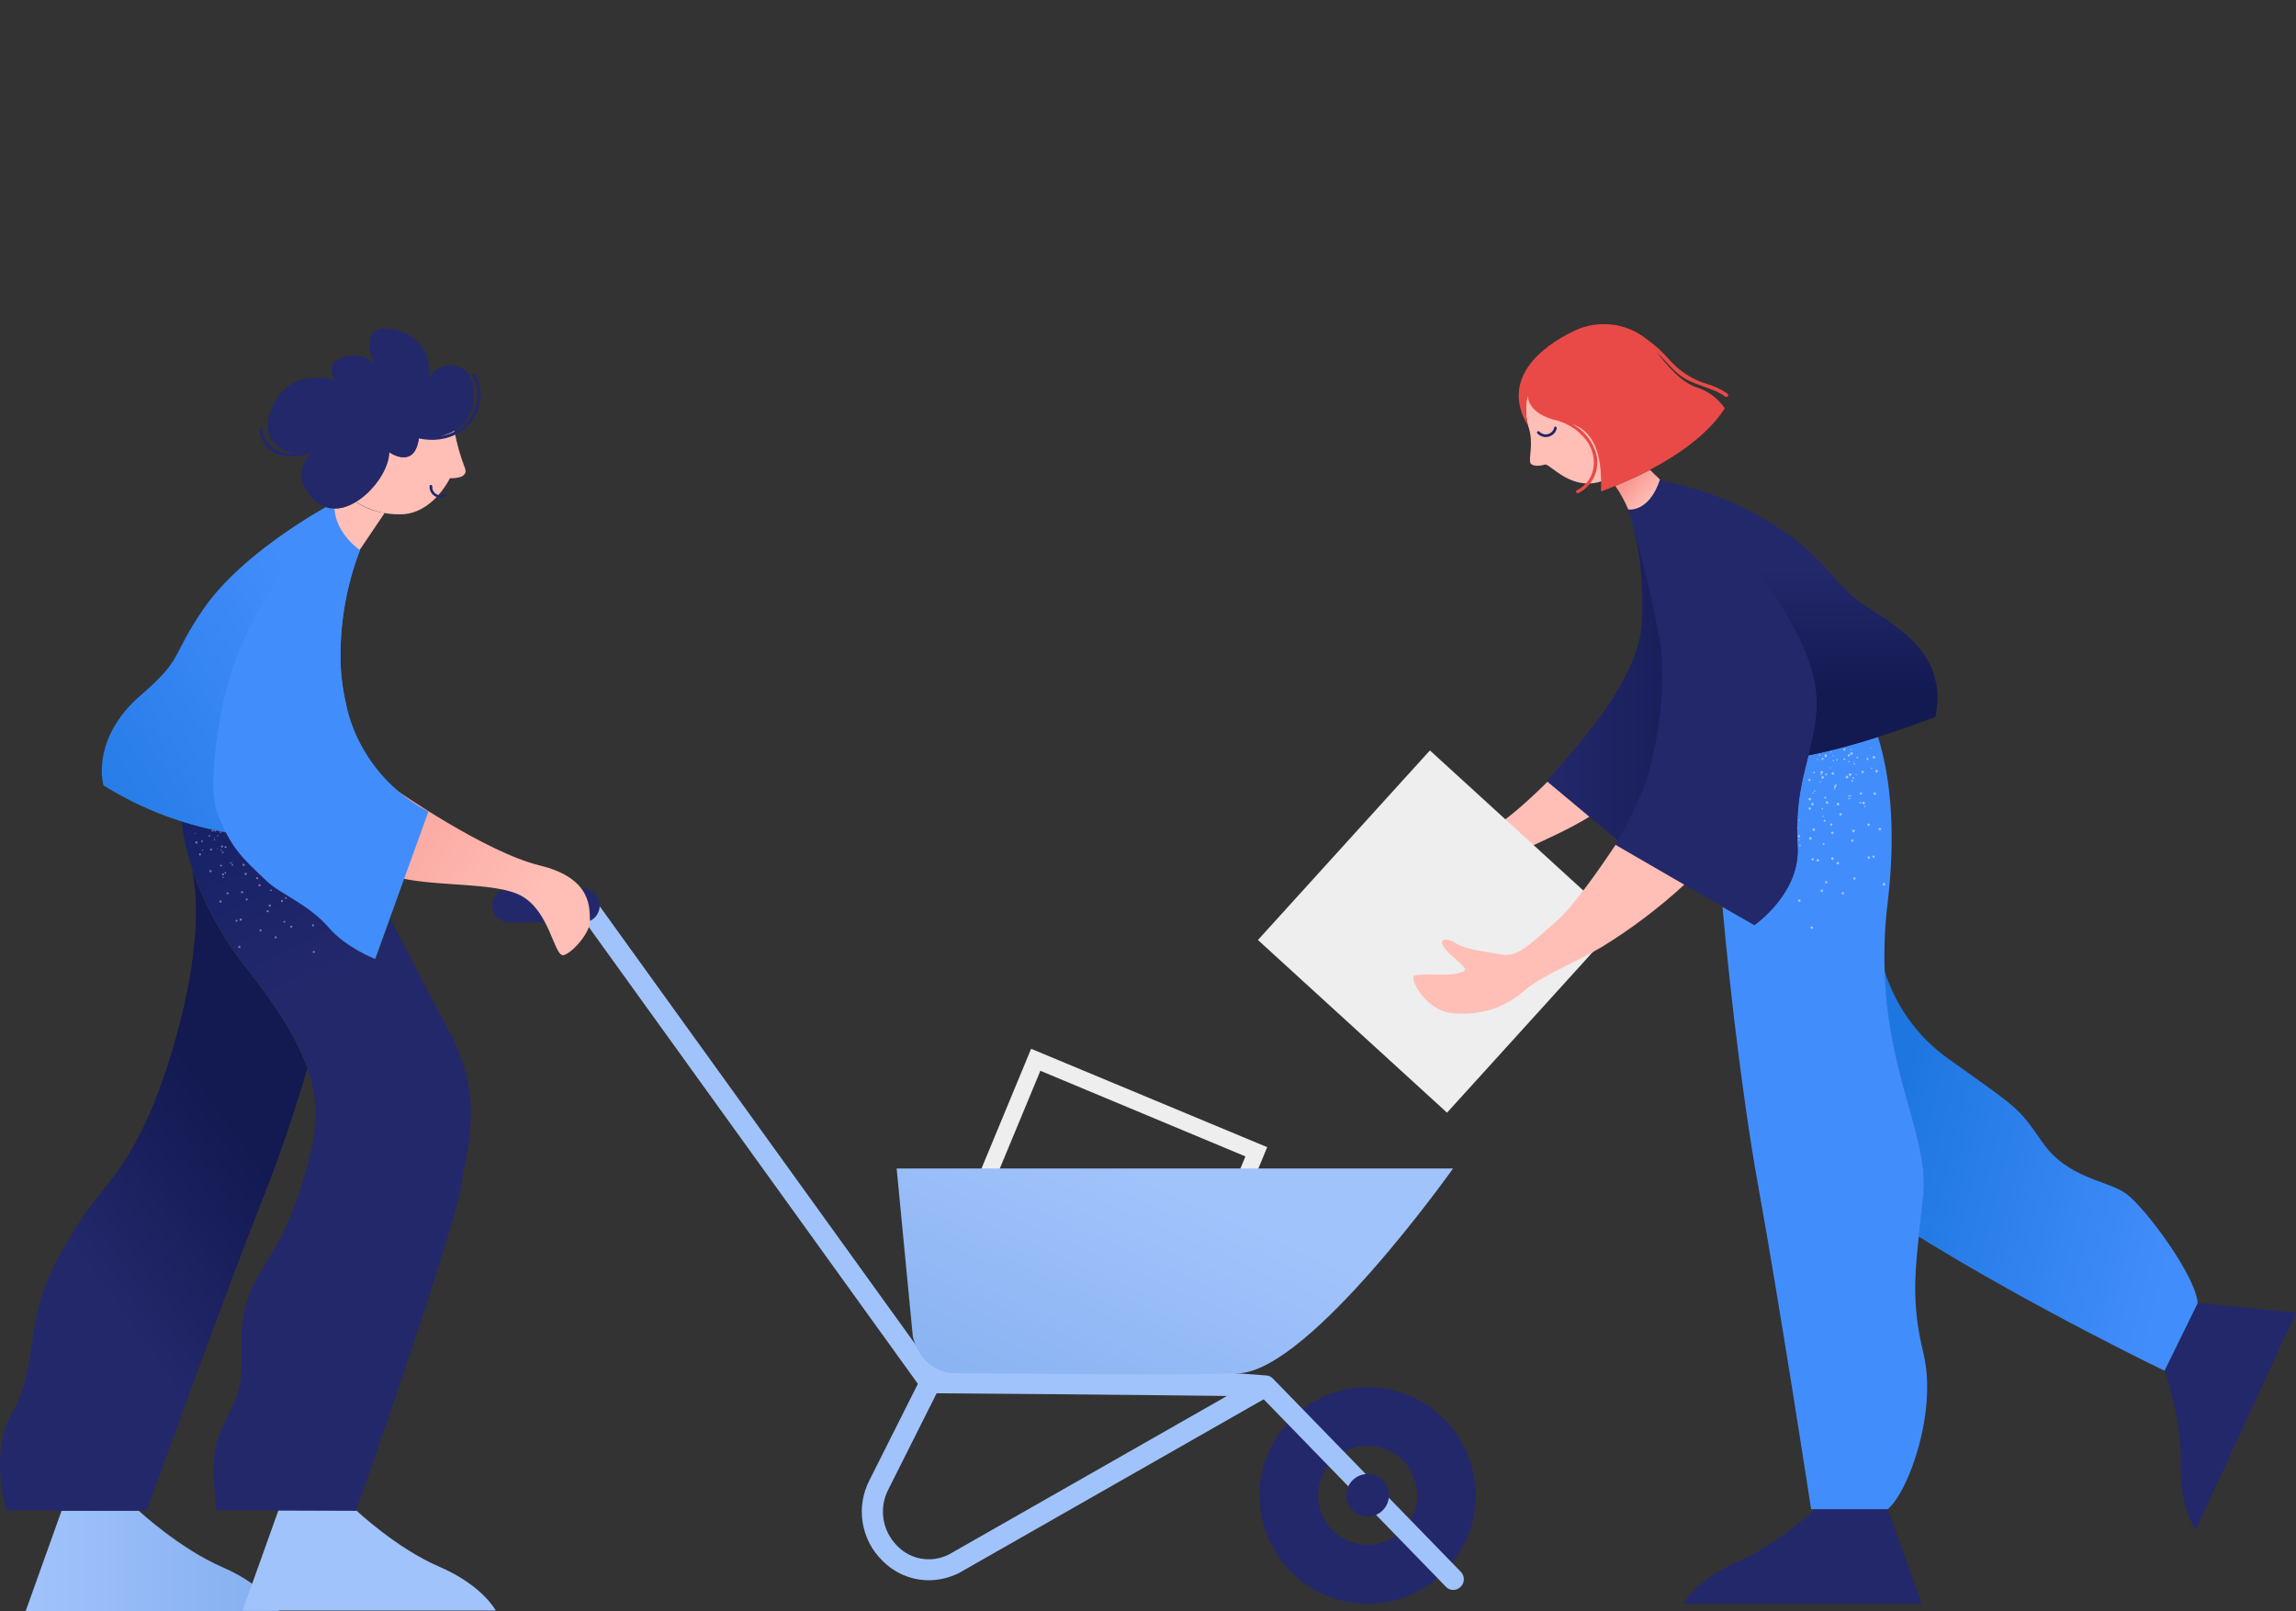 <?xml version="1.0" encoding="utf-8"?>
<!-- Generator: Adobe Illustrator 23.0.0, SVG Export Plug-In . SVG Version: 6.00 Build 0)  -->
<svg version="1.1" id="레이어_1" xmlns="http://www.w3.org/2000/svg" xmlns:xlink="http://www.w3.org/1999/xlink" x="0px"
	 y="0px" width="992px" height="696px" viewBox="0 0 992 696" style="enable-background:new 0 0 992 696;" xml:space="preserve">
<rect x="0" y="0" width="992" height="696" fill="#333333" stroke="none"/>
<style type="text/css">
	.st0{fill:#EEEEEE;}
	.st1{fill:#FFBEB6;}
	.st2{fill:#23286B;}
	.st3{fill:url(#R_trousers_2_);}
	.st4{fill:#428DFC;}
	.st5{opacity:0.51;fill:#FFFFFF;enable-background:new    ;}
	.st6{fill:url(#R_sleeve_1_);}
	.st7{fill:url(#sweater-2_2_);}
	.st8{fill:url(#neck_2_);}
	.st9{fill:#E94A47;}
	.st10{fill:#1C2868;}
	.st11{fill:#A1C3FC;}
	.st12{fill:url(#body_1_);}
	.st13{fill:url(#L_shoe-2_2_);}
	.st14{fill:url(#L_trousers-2_2_);}
	.st15{fill:url(#R_trousers-2_1_);}
	.st16{opacity:0.39;fill:#FFFFFF;enable-background:new    ;}
	.st17{fill:url(#SVGID_1_);}
	.st18{fill:url(#sweater-4_1_);}
</style>
<g>
	<path id="outlined_square_1" class="st0" d="M505.1,597.9l-102-42.5l42.4-102.3l102,42.5L505.1,597.9z M412.6,551.5l88.6,37
		l36.9-88.9l-88.6-37L412.6,551.5z"/>
	<g id="R_hand_1_">
		<path id="R_hand-2_2_" class="st1" d="M677.8,328.3c0,0-22.5,24.3-34.3,30.1c-11.8,5.9-11.7,3.7-18.3,3.5
			c-6.6-0.1-12.4,1.3-16.5,1.6s-2.8,5.4,3.7,5.5c6.6,0.1,10.1,0.8,4.2,3c-5.9,2.2-17,2.3-18.9,3c-2,0.7,1.6,8.8,16.3,12.7
			s28.7-7.8,33.9-14.2s40.2-16.3,51.9-31.7L677.8,328.3z"/>
	</g>
	<g id="shoes">
		<path id="L_shoe_1_" class="st2" d="M815.7,652l14.6,40.8h-103c0,0,5.3-10.2,22.9-17.8c17.6-7.6,34-23,34-23L815.7,652"/>
		<path id="R_shoe_2_" class="st2" d="M949.6,562.9l42.4,4.2l-43.3,93.8c0,0-7-9.1-6.5-28.3c0.6-19.2-6.9-40.4-6.9-40.4L949.6,562.9
			"/>
	</g>
	<g id="trousers">
		
			<linearGradient id="R_trousers_2_" gradientUnits="userSpaceOnUse" x1="943.785" y1="-52.743" x2="817.041" y2="-21.577" gradientTransform="matrix(1 0 0 -1 0 470)">
			<stop  offset="0" style="stop-color:#428DFC"/>
			<stop  offset="1" style="stop-color:#1E77E0"/>
		</linearGradient>
		<path id="R_trousers_1_" class="st3" d="M949.5,563l-14.3,29.2c0,0-55.2-26.5-105.3-57.4c-0.3-0.2-0.7-0.4-1-0.6
			c0.6-5.4,1.3-11.3,2-18c2.4-23.1-13.6-48.2-16.4-90.2c-0.1-2.1-0.3-4.3-0.3-6.5c0.5,1.6,1.1,3.3,1.8,4.9
			c5.1,13,13.8,24.3,25.1,32.5c30.4,21.9,30.2,20.4,41.2,36.4c11,16,28.2,16.5,36.3,22.4C926.9,521.7,948.9,551.5,949.5,563z"/>
		<path id="L_trousers_1_" class="st4" d="M815.6,652l-33.1,0c0,0-13.1-85.6-23-140.5c-1.7-9.3-3.4-20.1-5.1-31.8
			c-1.1-7.8-2.2-16-3.3-24.4c-2.7-21.1-5.1-43.4-6.9-63.5l13.8,7.9c0,0,19.8-13.7,18.6-33.7c-1.1-19.5,2.4-30.1,4.7-39.7
			c10.2-2.1,20.2-4.7,30.1-7.9c4.5,14.3,8.2,37.4,4.2,71.4c-1.5,12-1.8,24.1-1,36.2c2.8,42,18.8,67.1,16.4,90.2
			c-0.8,7.2-1.5,13.4-2.1,19.2c-1.9,17.5-2.5,30.2,2.1,49.1C837.1,609.6,824.8,644.2,815.6,652z"/>
		<path id="texture_1_" class="st5" d="M789,325.9c-0.2-0.1-0.4-0.1-0.5,0.1c0,0.1-0.1,0.2,0,0.3c0,0,0,0,0,0.1
			c0,0.1,0.1,0.1,0.1,0.2c0.2,0.1,0.4,0.1,0.5-0.1c0-0.1,0.1-0.2,0.1-0.3C789.1,326,789.1,325.9,789,325.9z M784,333.4
			c-0.2-0.1-0.4,0-0.5,0.1c-0.1,0.2-0.1,0.4,0.1,0.5c0.2,0.1,0.4,0.1,0.5-0.1C784.2,333.7,784.2,333.5,784,333.4z M802.5,326.9
			c-0.2,0-0.4,0.1-0.4,0.3c0,0.2,0.1,0.4,0.3,0.4c0.2,0,0.4-0.1,0.4-0.3C802.8,327.1,802.7,326.9,802.5,326.9L802.5,326.9z
			 M800.8,335.8c-0.2,0-0.4,0.1-0.4,0.3c0,0.2,0.1,0.4,0.3,0.4c0.2,0,0.4-0.1,0.4-0.3c0,0,0,0,0,0C801.1,336,801,335.8,800.8,335.8
			C800.8,335.8,800.8,335.8,800.8,335.8L800.8,335.8z M799,344.6c-0.2,0-0.4,0.1-0.4,0.3c0,0,0,0,0,0c0,0.2,0.1,0.4,0.3,0.4
			c0,0,0,0,0,0c0.2,0,0.4-0.1,0.4-0.3C799.4,344.9,799.3,344.7,799,344.6C799,344.6,799,344.6,799,344.6L799,344.6z M792,326.2
			c-0.1,0-0.3,0.1-0.3,0.2c0,0.1,0.1,0.2,0.2,0.3c0.1,0,0.2-0.1,0.3-0.2C792.2,326.3,792.1,326.2,792,326.2z M790.9,331.5
			c-0.1,0-0.2,0.1-0.3,0.2v0c0,0.1,0,0.2,0.2,0.3c0.1,0,0.3-0.1,0.3-0.2C791.1,331.7,791,331.6,790.9,331.5L790.9,331.5z
			 M808.4,322.9c-0.1-0.1-0.2-0.1-0.3-0.1c-0.1,0.1-0.1,0.2-0.1,0.3c0.1,0.1,0.2,0.1,0.3,0.1C808.5,323.1,808.5,323,808.4,322.9
			L808.4,322.9z M799.8,323.7c-0.1,0-0.2,0.1-0.2,0.2c0,0,0,0,0,0c0,0.1,0.1,0.2,0.3,0.2c0.1,0,0.2-0.1,0.2-0.2c0,0,0,0,0,0
			C800,323.7,799.9,323.6,799.8,323.7L799.8,323.7z M800.8,329c-0.1,0-0.2,0.2-0.2,0.3l0,0c0,0.1,0.1,0.2,0.2,0.2c0,0,0,0,0,0
			c0.1,0,0.2-0.1,0.2-0.3c0,0,0,0,0,0C801,329.1,800.9,329,800.8,329L800.8,329z M801.9,334.4c-0.1,0-0.2,0.1-0.2,0.3
			s0.1,0.2,0.3,0.2c0.1,0,0.2-0.2,0.2-0.3C802.1,334.4,802,334.4,801.9,334.4L801.9,334.4z M796.7,327.6c-0.2,0.1-0.3,0.3-0.2,0.5
			c0,0,0,0,0,0c0.1,0.2,0.3,0.3,0.5,0.3c0,0,0,0,0,0c0.2-0.1,0.3-0.3,0.3-0.5c0,0,0,0,0,0C797.2,327.7,797,327.6,796.7,327.6
			L796.7,327.6z M800.2,337c-0.2,0.1-0.3,0.3-0.3,0.5c0.1,0.2,0.3,0.3,0.5,0.2h0c0.2-0.1,0.3-0.3,0.3-0.5c0,0,0,0,0,0
			C800.7,337.1,800.4,336.9,800.2,337L800.2,337z M803.7,346.4c-0.2,0.1-0.3,0.3-0.3,0.5c0,0,0,0,0,0c0.1,0.2,0.3,0.3,0.5,0.3
			c0.2-0.1,0.3-0.3,0.2-0.6S803.9,346.4,803.7,346.4C803.7,346.4,803.7,346.4,803.7,346.4L803.7,346.4z M807.2,355.8
			c-0.2,0.1-0.3,0.3-0.3,0.5c0.1,0.2,0.3,0.3,0.5,0.3c0.2-0.1,0.3-0.3,0.3-0.5C807.6,355.8,807.4,355.7,807.2,355.8z M789,334.2
			c-0.2,0-0.4,0.2-0.4,0.4c0,0.2,0.2,0.4,0.4,0.4c0.2,0,0.4-0.2,0.4-0.4c0,0,0,0,0,0C789.4,334.4,789.2,334.2,789,334.2
			C789,334.2,789,334.2,789,334.2z M788.6,344.2c-0.2,0-0.4,0.1-0.4,0.4c0,0,0,0,0,0c0,0.2,0.1,0.4,0.4,0.4c0,0,0,0,0,0
			c0.2,0,0.4-0.2,0.4-0.4c0,0,0,0,0,0C789,344.4,788.9,344.2,788.6,344.2L788.6,344.2z M788.3,354.2c-0.2,0-0.4,0.1-0.4,0.4l0,0
			c0,0.2,0.2,0.4,0.4,0.5c0.2,0,0.4-0.2,0.5-0.4C788.7,354.4,788.5,354.2,788.3,354.2C788.3,354.2,788.3,354.2,788.3,354.2z
			 M787.9,364.2c-0.2,0-0.4,0.1-0.4,0.3c0,0,0,0,0,0.1c0,0.2,0.2,0.4,0.4,0.4c0.2,0,0.4-0.2,0.4-0.4c0,0,0,0,0,0
			C788.3,364.4,788.1,364.2,787.9,364.2C787.9,364.2,787.9,364.2,787.9,364.2L787.9,364.2z M807.2,327.6c-0.2-0.2-0.4-0.2-0.6,0
			c-0.2,0.1-0.2,0.4,0,0.6s0.4,0.2,0.6,0C807.3,328.1,807.4,327.8,807.2,327.6C807.2,327.7,807.2,327.6,807.2,327.6z M790.6,324.9
			c0.2,0.2,0.5,0.3,0.7,0.1c0.1-0.1,0.2-0.2,0.2-0.3C791.2,324.7,790.9,324.8,790.6,324.9L790.6,324.9z M798.5,335.4
			c-0.2-0.3-0.5-0.3-0.8-0.2c-0.3,0.2-0.3,0.5-0.2,0.8c0.2,0.3,0.5,0.3,0.8,0.2c0,0,0,0,0,0C798.6,336,798.7,335.7,798.5,335.4z
			 M805.6,346.6c-0.2-0.3-0.5-0.3-0.7-0.2l0,0c-0.3,0.2-0.3,0.5-0.2,0.8c0.2,0.3,0.5,0.3,0.8,0.2
			C805.7,347.2,805.8,346.9,805.6,346.6L805.6,346.6z M812.7,357.9c-0.2-0.3-0.5-0.3-0.8-0.2c-0.3,0.2-0.3,0.5-0.2,0.8
			c0.2,0.2,0.5,0.3,0.8,0.1C812.8,358.5,812.9,358.1,812.7,357.9C812.7,357.9,812.7,357.9,812.7,357.9L812.7,357.9z M787,333.1
			c-0.3,0-0.5,0.3-0.4,0.6v0c0,0.2,0.2,0.4,0.4,0.4c0,0,0.1,0,0.1,0c0.1,0,0.1,0,0.2,0c0.3-0.1,0.5-0.3,0.4-0.6v0
			C787.6,333.3,787.3,333.1,787,333.1L787,333.1z M789.3,346.2c-0.3,0-0.5,0.3-0.4,0.6v0c0,0.3,0.3,0.5,0.6,0.4c0,0,0,0,0,0
			c0.3,0,0.5-0.3,0.5-0.6c0,0,0,0,0,0C789.9,346.4,789.6,346.2,789.3,346.2L789.3,346.2z M791.6,359.3c-0.3,0.1-0.5,0.3-0.5,0.6
			c0.1,0.3,0.4,0.5,0.7,0.4c0.3-0.1,0.5-0.3,0.4-0.6C792.2,359.4,791.9,359.3,791.6,359.3L791.6,359.3z M793.9,372.4
			c-0.3,0.1-0.5,0.4-0.5,0.6c0.1,0.3,0.3,0.5,0.7,0.4c0.3,0,0.5-0.3,0.5-0.6C794.5,372.5,794.2,372.3,793.9,372.4L793.9,372.4z
			 M796.1,385.4c-0.3,0.1-0.5,0.4-0.4,0.6c0.1,0.3,0.3,0.5,0.6,0.4s0.5-0.3,0.4-0.6C796.7,385.6,796.5,385.4,796.1,385.4
			C796.2,385.4,796.1,385.4,796.1,385.4L796.1,385.4z M800.3,325.1c-0.3-0.2-0.6-0.1-0.8,0.1c-0.2,0.3-0.1,0.6,0.1,0.8l0,0
			c0.2,0.2,0.6,0.1,0.8-0.1C800.6,325.6,800.5,325.2,800.3,325.1C800.3,325.1,800.3,325.1,800.3,325.1z M811.1,332.7
			c-0.2-0.2-0.6-0.1-0.7,0.1c0,0,0,0,0,0c-0.2,0.3-0.1,0.6,0.1,0.8c0.3,0.2,0.6,0.1,0.8-0.1C811.4,333.2,811.4,332.9,811.1,332.7
			L811.1,332.7z M781.9,344.7c-0.3,0-0.5,0.3-0.5,0.6c0,0,0,0,0,0c0,0.3,0.3,0.5,0.5,0.5c0,0,0,0,0.1,0c0.3,0,0.5-0.3,0.5-0.6
			c0,0,0,0,0,0C782.5,344.9,782.2,344.6,781.9,344.7L781.9,344.7z M783.6,357.9c-0.3,0-0.5,0.3-0.5,0.6c0,0.3,0.3,0.5,0.6,0.5
			c0.3,0,0.5-0.3,0.5-0.6C784.2,358,783.9,357.9,783.6,357.9L783.6,357.9z M785.4,371.1c-0.3,0-0.5,0.3-0.5,0.6c0,0,0,0,0,0
			c0,0.3,0.3,0.5,0.6,0.5c0.3,0,0.5-0.3,0.5-0.6C785.9,371.3,785.7,371.1,785.4,371.1C785.4,371.1,785.4,371.1,785.4,371.1
			L785.4,371.1z M787.1,384.3c-0.3,0.1-0.5,0.3-0.5,0.6c0,0.3,0.3,0.5,0.6,0.5c0.3-0.1,0.5-0.3,0.5-0.6
			C787.7,384.5,787.4,384.3,787.1,384.3L787.1,384.3z M789.2,326.1C789.2,326.1,789.2,326.1,789.2,326.1c-0.3-0.2-0.6-0.1-0.8,0.1
			c0,0,0,0,0,0.1c-0.2,0.2-0.2,0.5,0.1,0.7c0,0,0,0,0,0c0.2,0.2,0.6,0.1,0.8-0.1C789.5,326.6,789.4,326.3,789.2,326.1L789.2,326.1z
			 M799.7,334.2c-0.2-0.2-0.6-0.1-0.8,0.1c0,0,0,0,0,0c-0.2,0.3-0.1,0.6,0.1,0.8c0.2,0.2,0.6,0.1,0.8-0.1c0,0,0,0,0,0
			C800,334.8,800,334.4,799.7,334.2C799.7,334.2,799.7,334.2,799.7,334.2L799.7,334.2z M810.3,342.4c-0.2-0.2-0.6-0.1-0.7,0.1
			c0,0,0,0,0,0c-0.2,0.2-0.2,0.6,0.1,0.8l0,0c0.3,0.2,0.6,0.1,0.8-0.1C810.5,342.9,810.5,342.5,810.3,342.4L810.3,342.4z M788,335.6
			c-0.2-0.3-0.5-0.4-0.8-0.2c-0.3,0.1-0.3,0.5-0.2,0.8c0.2,0.3,0.5,0.3,0.7,0.2C788,336.2,788.1,335.8,788,335.6L788,335.6z
			 M794.6,347.1c-0.2-0.3-0.5-0.3-0.8-0.2c-0.3,0.2-0.3,0.5-0.2,0.8c0.1,0.3,0.5,0.4,0.7,0.2c0,0,0,0,0,0
			C794.7,347.7,794.8,347.4,794.6,347.1L794.6,347.1z M801.3,358.7c-0.2-0.3-0.5-0.4-0.8-0.2c-0.3,0.1-0.3,0.5-0.2,0.8
			c0.2,0.3,0.5,0.4,0.7,0.2c0,0,0,0,0,0C801.3,359.3,801.4,358.9,801.3,358.7C801.3,358.7,801.3,358.7,801.3,358.7L801.3,358.7z
			 M807.9,370.2c-0.2-0.3-0.5-0.3-0.7-0.2c-0.3,0.1-0.4,0.5-0.2,0.7l0,0c0.2,0.3,0.5,0.4,0.8,0.2C808,370.8,808,370.5,807.9,370.2
			L807.9,370.2z M814.5,381.7c-0.2-0.3-0.5-0.4-0.8-0.2c-0.3,0.2-0.3,0.5-0.2,0.8c0.1,0.3,0.5,0.4,0.7,0.2c0,0,0,0,0,0
			C814.6,382.3,814.7,382,814.5,381.7L814.5,381.7z M797.2,323.3c-0.3,0.1-0.6,0.1-0.9,0.2c0,0,0,0,0,0c-0.1,0.3,0.1,0.6,0.4,0.7
			c0,0,0,0,0,0c0.3,0.1,0.6-0.1,0.7-0.4c0,0,0,0,0,0C797.4,323.7,797.3,323.5,797.2,323.3L797.2,323.3z M809.8,326.6
			c-0.3-0.1-0.6,0.1-0.7,0.4v0c-0.1,0.3,0.1,0.6,0.4,0.7c0.3,0.1,0.6-0.1,0.7-0.4c0,0,0,0,0,0C810.2,327,810.1,326.7,809.8,326.6
			L809.8,326.6z M783.6,342.5c-0.1-0.1-0.3-0.2-0.4-0.1s-0.2,0.3-0.1,0.4c0.1,0.1,0.3,0.2,0.4,0.1l0,0
			C783.7,342.9,783.7,342.7,783.6,342.5L783.6,342.5L783.6,342.5z M787.6,349.2c-0.1-0.1-0.3-0.2-0.4-0.1l0,0
			c-0.2,0.1-0.2,0.3-0.1,0.5c0.1,0.1,0.3,0.2,0.5,0.1C787.7,349.5,787.7,349.3,787.6,349.2C787.6,349.2,787.6,349.2,787.6,349.2
			L787.6,349.2z M791.6,355.9c-0.1-0.1-0.3-0.2-0.4-0.1c0,0,0,0,0,0h0c-0.1,0.1-0.2,0.3-0.1,0.4c0.1,0.1,0.3,0.2,0.4,0.1
			c0,0,0,0,0,0c0,0,0.1-0.1,0.1-0.1C791.7,356.1,791.7,356,791.6,355.9L791.6,355.9z M786.3,326c-0.2,0-0.3,0.1-0.4,0.2
			c0,0.2,0,0.4,0.2,0.4c0,0,0,0,0,0c0.2,0,0.3-0.1,0.4-0.2c0,0,0,0,0,0C786.5,326.3,786.4,326.1,786.3,326L786.3,326L786.3,326z
			 M793.8,327.9c-0.2,0-0.3,0.1-0.4,0.3s0.1,0.3,0.2,0.4c0.2,0,0.3-0.1,0.4-0.2C794,328.1,793.9,327.9,793.8,327.9L793.8,327.9z
			 M801.3,329.8c-0.2,0-0.3,0-0.4,0.2c0,0,0,0,0,0c0,0.2,0.1,0.4,0.2,0.4s0.3-0.1,0.4-0.2C801.6,330,801.5,329.8,801.3,329.8z
			 M808.8,331.6c-0.2,0-0.3,0.1-0.4,0.2c0,0.2,0.1,0.3,0.2,0.4c0.2,0,0.3-0.1,0.4-0.3C809.1,331.8,809,331.6,808.8,331.6
			L808.8,331.6z M776.7,357.3l-0.1,0.6h0c0.2,0,0.3-0.2,0.3-0.4C776.9,357.4,776.8,357.3,776.7,357.3L776.7,357.3z M777.7,364.9
			c-0.2,0-0.3,0.2-0.3,0.4c0,0.2,0.2,0.3,0.3,0.3h0c0.2,0,0.3-0.1,0.3-0.3c0,0,0,0,0,0C778.1,365,777.9,364.9,777.7,364.9
			C777.7,364.9,777.7,364.9,777.7,364.9L777.7,364.9z M787.1,334.3C787.1,334.2,787.1,334.2,787.1,334.3c-0.1-0.1-0.1-0.1-0.2-0.1
			c-0.1,0-0.2,0-0.3,0.1c-0.1,0.1-0.1,0.4,0,0.5s0.3,0.1,0.5-0.1C787.3,334.6,787.3,334.4,787.1,334.3
			C787.2,334.3,787.2,334.3,787.1,334.3L787.1,334.3z M793.4,338.9c-0.2-0.1-0.3-0.1-0.5,0.1c-0.1,0.1-0.1,0.4,0.1,0.5
			c0,0,0,0,0.1,0c0.1,0.1,0.3,0,0.4-0.1C793.6,339.2,793.5,339,793.4,338.9L793.4,338.9z M799.6,343.5c-0.1-0.1-0.3-0.1-0.4,0.1l0,0
			c-0.1,0.1-0.1,0.3,0.1,0.5c0.2,0.1,0.3,0.1,0.5-0.1C799.8,343.8,799.8,343.6,799.6,343.5L799.6,343.5z M805.9,348.1
			c-0.1-0.1-0.3-0.1-0.4,0.1c-0.1,0.1-0.1,0.3,0,0.4c0,0,0,0,0,0c0.1,0.1,0.3,0.1,0.4-0.1l0,0C806,348.4,806,348.2,805.9,348.1
			L805.9,348.1z M783.4,347.2c-0.1-0.1-0.3-0.1-0.4,0l0,0c-0.1,0.1-0.1,0.3,0,0.4s0.3,0.1,0.4,0
			C783.5,347.6,783.5,347.4,783.4,347.2C783.4,347.3,783.4,347.3,783.4,347.2L783.4,347.2z M787.9,352.4c-0.1-0.1-0.3-0.1-0.4,0
			c-0.1,0.1-0.1,0.3,0,0.4c0.1,0.1,0.3,0.1,0.4,0C788,352.6,788,352.5,787.9,352.4L787.9,352.4z M785.3,327.9
			c-0.1,0-0.3,0.1-0.3,0.2v0c0,0.1,0.1,0.3,0.2,0.3c0,0,0,0,0,0c0.2,0,0.3-0.1,0.3-0.3l0,0C785.6,328.1,785.5,327.9,785.3,327.9
			L785.3,327.9z M792.1,328.3c-0.2,0-0.3,0.1-0.3,0.3c0,0.1,0.1,0.3,0.3,0.3h0c0.1,0,0.3-0.1,0.3-0.2c0,0,0,0,0,0
			C792.4,328.5,792.3,328.4,792.1,328.3C792.1,328.3,792.1,328.3,792.1,328.3L792.1,328.3z M798.9,328.7c-0.2,0-0.3,0.1-0.3,0.3v0
			c0,0.2,0.1,0.3,0.3,0.3c0.2,0,0.3-0.1,0.3-0.3C799.2,328.9,799,328.7,798.9,328.7z M777.3,362.6c-0.1,0.1-0.2,0.2-0.2,0.3l0,0
			c0,0.1,0.2,0.2,0.3,0.2c0,0,0,0,0,0c0.1-0.1,0.2-0.2,0.2-0.3C777.6,362.6,777.4,362.5,777.3,362.6
			C777.3,362.6,777.3,362.6,777.3,362.6L777.3,362.6z M786.7,337.6c-0.1-0.1-0.3,0-0.4,0.1c-0.1,0.1-0.1,0.3,0,0.4c0,0,0,0,0.1,0
			c0.1,0.1,0.3,0,0.4-0.1C786.8,337.9,786.8,337.7,786.7,337.6C786.7,337.6,786.7,337.6,786.7,337.6L786.7,337.6z M792.8,340.6
			c-0.1-0.1-0.3,0-0.4,0.1c-0.1,0.1,0,0.3,0.1,0.4c0,0,0,0,0,0c0.1,0.1,0.3,0,0.4-0.1l0,0C793,340.9,792.9,340.7,792.8,340.6
			L792.8,340.6L792.8,340.6z M798.8,343.6c-0.1-0.1-0.3,0-0.4,0.1c0,0,0,0,0,0c-0.1,0.1,0,0.3,0.1,0.4c0.1,0.1,0.3,0,0.4-0.1
			c0,0,0,0,0,0C799,343.8,799,343.7,798.8,343.6L798.8,343.6z M777.7,361c-0.1-0.2-0.4-0.3-0.6-0.2c0,0,0,0,0,0
			c-0.2,0.1-0.3,0.4-0.2,0.7c0.1,0.2,0.4,0.3,0.6,0.2C777.8,361.5,777.9,361.3,777.7,361L777.7,361z M783.6,371
			c-0.1-0.2-0.4-0.3-0.7-0.2c-0.2,0.1-0.3,0.4-0.2,0.7c0.1,0.2,0.4,0.3,0.7,0.2C783.7,371.5,783.7,371.2,783.6,371L783.6,371z
			 M789.5,380.9c-0.1-0.2-0.4-0.3-0.7-0.2c-0.2,0.1-0.3,0.4-0.2,0.7c0,0,0,0,0,0c0.1,0.2,0.4,0.3,0.6,0.2c0,0,0,0,0,0
			C789.5,381.4,789.6,381.1,789.5,380.9L789.5,380.9z M781.9,336.5c-0.3-0.1-0.5,0.1-0.6,0.3c0,0.3,0.1,0.5,0.4,0.6
			c0.3,0.1,0.5-0.1,0.6-0.4l0,0C782.3,336.9,782.2,336.6,781.9,336.5C781.9,336.5,781.9,336.5,781.9,336.5L781.9,336.5z M793,339.4
			C793,339.4,793,339.4,793,339.4c-0.3,0-0.5,0.1-0.6,0.4c-0.1,0.3,0.1,0.5,0.3,0.6c0,0,0,0,0,0c0.3,0.1,0.5-0.1,0.5-0.3l0,0
			C793.5,339.7,793.3,339.5,793,339.4L793,339.4z M804.2,342.3c-0.2-0.1-0.5,0.1-0.6,0.3c0,0,0,0,0,0.1c-0.1,0.2,0.1,0.5,0.3,0.6
			c0,0,0,0,0,0c0.2,0.1,0.5-0.1,0.6-0.3c0,0,0,0,0,0C804.6,342.6,804.4,342.4,804.2,342.3L804.2,342.3z M782.2,348.9
			c-0.2-0.2-0.5-0.1-0.7,0.1s-0.1,0.5,0.1,0.7c0.2,0.2,0.5,0.1,0.7-0.1C782.5,349.4,782.5,349,782.2,348.9L782.2,348.9L782.2,348.9z
			 M791.4,355.8c-0.1-0.1-0.1-0.1-0.2-0.1h0c-0.2,0-0.3,0.1-0.4,0.2c-0.2,0.2-0.1,0.5,0.1,0.7c0.2,0.2,0.5,0.1,0.7-0.1
			C791.7,356.3,791.6,356,791.4,355.8z M800.6,362.8c-0.2-0.2-0.5-0.1-0.7,0.1c-0.2,0.2-0.1,0.5,0.1,0.7l0,0
			c0.2,0.1,0.5,0.1,0.7-0.1C800.9,363.3,800.8,363,800.6,362.8C800.7,362.8,800.6,362.8,800.6,362.8L800.6,362.8z M809.8,369.7
			c-0.2-0.2-0.5-0.1-0.7,0.1c-0.2,0.2-0.1,0.5,0.1,0.7c0,0,0,0,0,0c0.2,0.2,0.5,0.1,0.7-0.1C810.1,370.2,810,369.9,809.8,369.7
			L809.8,369.7z M787.4,327.4c-0.3,0-0.4,0.3-0.4,0.5l0,0c0,0.3,0.3,0.4,0.5,0.4c0,0,0,0,0,0c0.2,0,0.4-0.2,0.4-0.5c0,0,0,0,0,0
			C787.9,327.6,787.7,327.4,787.4,327.4C787.4,327.4,787.4,327.4,787.4,327.4z M798.8,325.8c-0.2,0-0.4,0.2-0.4,0.5c0,0,0,0,0,0.1
			c0,0.2,0.2,0.4,0.5,0.4c0,0,0,0,0,0c0.3,0,0.4-0.3,0.4-0.5c0,0,0,0,0,0C799.3,326,799.1,325.8,798.8,325.8
			C798.8,325.8,798.8,325.8,798.8,325.8L798.8,325.8z M782.6,361.8c-0.2-0.2-0.6-0.2-0.8,0c-0.2,0.2-0.2,0.6,0,0.8
			c0.2,0.2,0.6,0.2,0.8,0S782.8,362,782.6,361.8C782.6,361.8,782.6,361.8,782.6,361.8z M792.1,370.5c-0.2-0.2-0.6-0.2-0.8,0
			c-0.2,0.2-0.2,0.6,0,0.8c0.2,0.2,0.5,0.2,0.8,0c0,0,0,0,0,0C792.3,371,792.3,370.7,792.1,370.5z M801.6,379.2
			c-0.2-0.2-0.5-0.2-0.7,0c0,0,0,0,0,0c-0.2,0.2-0.2,0.5,0,0.7c0,0,0,0,0,0c0.2,0.2,0.5,0.2,0.7,0c0,0,0,0,0,0
			C801.8,379.8,801.8,379.4,801.6,379.2L801.6,379.2z M791.9,333.6c-0.3,0-0.5,0.2-0.5,0.5c0,0,0,0,0,0.1c0,0.3,0.2,0.5,0.5,0.5
			c0.3,0,0.5-0.2,0.5-0.5c0,0,0,0,0-0.1C792.5,333.8,792.2,333.6,791.9,333.6C791.9,333.6,791.9,333.6,791.9,333.6L791.9,333.6z
			 M804.8,333c-0.3,0-0.5,0.3-0.5,0.5c0,0.3,0.3,0.5,0.5,0.5l0,0c0.3,0,0.5-0.2,0.5-0.5c0,0,0-0.1,0-0.1
			C805.3,333.2,805.1,333,804.8,333C804.8,333,804.8,333,804.8,333L804.8,333z M777.9,388.9c-0.1-0.3-0.5-0.4-0.7-0.3
			c-0.3,0.1-0.4,0.4-0.3,0.7c0.1,0.3,0.4,0.4,0.7,0.3C777.9,389.5,778,389.2,777.9,388.9C777.9,388.9,777.9,388.9,777.9,388.9
			L777.9,388.9z M783.3,400.6c-0.1-0.3-0.4-0.4-0.7-0.3c0,0,0,0,0,0c-0.3,0.1-0.4,0.4-0.3,0.7c0.1,0.3,0.4,0.4,0.7,0.3c0,0,0,0,0,0
			C783.3,401.2,783.4,400.9,783.3,400.6L783.3,400.6z M783.3,346.9c-0.3-0.1-0.6,0.1-0.7,0.3c-0.1,0.3,0,0.6,0.3,0.7
			c0.3,0.1,0.6,0,0.7-0.3l0,0C783.7,347.4,783.5,347,783.3,346.9L783.3,346.9L783.3,346.9z M795.4,351.3c-0.3-0.1-0.6,0.1-0.7,0.3
			c-0.1,0.3,0,0.6,0.3,0.7c0.3,0.1,0.6,0,0.7-0.3C795.8,351.7,795.7,351.4,795.4,351.3L795.4,351.3z M807.5,355.8
			c-0.3-0.1-0.6,0-0.7,0.3c0,0,0,0,0,0c-0.1,0.3,0,0.6,0.3,0.7c0,0,0,0,0,0c0.3,0.1,0.6,0,0.7-0.3c0,0,0,0,0,0
			C807.9,356.1,807.8,355.8,807.5,355.8L807.5,355.8L807.5,355.8z M777.7,354c-0.1-0.1-0.3,0-0.3,0.1c0,0,0,0,0,0
			c-0.1,0.1,0,0.3,0.1,0.3c0,0,0,0,0,0c0.1,0.1,0.3,0,0.3-0.1c0,0,0,0,0,0C777.9,354.2,777.8,354.1,777.7,354
			C777.7,354,777.7,354,777.7,354L777.7,354z M784,341.4c-0.2,0-0.3,0.1-0.3,0.3c0,0.2,0.1,0.3,0.3,0.3c0.2,0,0.3-0.1,0.3-0.3v0
			C784.3,341.6,784.2,341.4,784,341.4L784,341.4z"/>
	</g>
	<g id="sweater_1_">
		
			<linearGradient id="R_sleeve_1_" gradientUnits="userSpaceOnUse" x1="668.2" y1="179.2" x2="749.764" y2="179.2" gradientTransform="matrix(1 0 0 -1 0 470)">
			<stop  offset="0" style="stop-color:#23286B"/>
			<stop  offset="1" style="stop-color:#131951"/>
		</linearGradient>
		<path id="R_sleeve_2_" class="st6" d="M703.5,220.1c0,0,7.6,19.8,5.8,49.5c-1.1,18.1-16.3,39.1-28.7,53.6
			c-10.1,11.8-12.4,14.2-12.4,14.2l44.3,37c0,0,18.6-8.5,20.7-25.5s6.8-25.4,10.1-33.3c5.9-14.1,10.6-24.2,1.3-50.3
			c-8.6-24-17.8-51.4-27.3-58.1l0,0"/>
		
			<linearGradient id="sweater-2_2_" gradientUnits="userSpaceOnUse" x1="773.929" y1="224.262" x2="773.929" y2="170.688" gradientTransform="matrix(1 0 0 -1 0 470)">
			<stop  offset="0" style="stop-color:#23286B"/>
			<stop  offset="1" style="stop-color:#131951"/>
		</linearGradient>
		<path id="sweater-2_1_" class="st7" d="M836.2,309.7c0,0-32.5,12.7-56.7,17c2.4-14.2,6.2-29.6-7.7-54
			c-16.3-28.6-47.5-59.5-61.1-65.9c18.7,2.2,36.6,8.4,52.7,18.1c27,16.3,27.6,27.1,42.8,37C821.5,271.8,841.5,283.4,836.2,309.7z"/>
		<path id="L_sleeve_2_" class="st2" d="M703.5,220.1c5.4,18,9.9,36.3,13.3,54.8c4,20.9-1,53.9-8.8,70.5
			c-7.7,16.6-10.3,19.6-10.3,19.6l60.3,34.6c0,0,19.8-13.7,18.7-33.7c-1.1-20,2.6-30.7,4.9-40.5c4-17.5,7.3-30.2-8.8-58.3
			c-14.8-26-43.2-54.1-55.5-59.9l0,0"/>
	</g>
	<g id="L_hand_2_">
		<polygon id="square-2" class="st0" points="543.5,406.1 617.8,324.2 699.5,398.8 625.2,480.7 		"/>
		<path id="L_hand-2" class="st1" d="M727.7,382.2c-11,10.1-22.9,19.1-35.6,26.9c-12.4,7.2-26.3,12.7-32.9,18.4
			c-9.9,8.5-19.2,11-31,10.3c-11.8-0.7-18.7-14.2-17.5-16c1.2-1.7,14.7,0.1,19-1.3c4.3-1.4,5.3-0.8-2.6-7.8c-8-7-2.6-8.2,1.9-5.2
			c4.5,3,14.1,3.7,19.3,4.8c7.3,1.5,12-3.7,24.4-14.5c6.5-5.7,17-20.3,25.3-32.8L727.7,382.2z"/>
	</g>
	<g id="head">
		<path id="face_1_" class="st1" d="M660,182.9c0,0.2,0.1,0.3,0.1,0.3c0,0,0,0.1,0,0.1c0.1,0.6,0.3,1.2,0.5,1.8
			c2,6.4-0.2,13.2,0.6,14.9s4.6,1.3,6.2,0.7c1.6-0.6,7.1,6.4,15.6,7.9c7.9,1.5,16.6-3.2,21-9.3c-3.7-14.1-8.6-19.3-23.9-19.4
			c-16.7,0-20.2-9.4-20.2-9.4C659.1,174.7,659.1,178.9,660,182.9z"/>
		
			<linearGradient id="neck_2_" gradientUnits="userSpaceOnUse" x1="712.549" y1="254.298" x2="704.211" y2="262.196" gradientTransform="matrix(1 0 0 -1 0 470)">
			<stop  offset="0" style="stop-color:#FFBEB6"/>
			<stop  offset="1" style="stop-color:#F79992"/>
		</linearGradient>
		<path id="neck_1_" class="st8" d="M717.2,207.2c-4.8,14.4-13.7,12.9-13.7,12.9c-1.5-3.6-3.4-7-5.6-10.2c3.8-1.6,9.2-3.9,15-6.9
			L717.2,207.2z"/>
		<path id="hair_2_" class="st9" d="M746.4,170.1c-2.7-1.9-5.7-3.3-8.9-4.2c-6.2-1.9-11.7-5.4-16-10.2c-2.9-3.4-6.2-6.4-9.8-9
			c-8.8-7.2-20.9-8.7-31.3-3.9c-15.3,7.3-32,21.3-20.3,41c-1-4.3-1-8.7,0-12.9c0,0-0.7,7.8,13.1,10.9c5.3,1.6,10,5,13,9.6
			c4.4,7.2,2.9,16.5-4.9,20.4c-0.8,0.4-0.1,1.6,0.7,1.2c6.8-3.4,9.9-11.5,7.1-18.6c-1.8-4.7-5.2-8.7-9.6-11.1
			c10.8,3.8,12.7,16.3,12.2,29c0,0,39-13.1,53.5-35.9c-3-4.4-7.3-7.6-12.3-9.1c-6.6-2.2-13-9.8-17-15.1c3.1,3.1,5.9,6.6,9.4,9.5
			c6.1,5,14,5.2,20.2,9.7C746.4,171.8,747.1,170.6,746.4,170.1z"/>
		<path id="eye_1_" class="st10" d="M664.2,187.2c1.8,2,4.9,2.2,6.9,0.4c0.7-0.6,1.3-1.5,1.5-2.5c0.2-0.7-0.9-1.2-1.1-0.4
			c-0.4,2-2.4,3.3-4.4,2.9c-0.8-0.2-1.5-0.6-2-1.1C664.6,185.9,663.7,186.6,664.2,187.2L664.2,187.2z"/>
	</g>
	<path id="wheel" class="st2" d="M590.9,692.9c-25.8,0-46.7-21-46.7-46.8s20.9-46.8,46.7-46.8s46.7,21,46.7,46.8
		C637.6,671.9,616.7,692.8,590.9,692.9z M590.9,624.6c-11.8,0-21.4,9.6-21.4,21.4c0,11.8,9.6,21.4,21.4,21.4
		c11.8,0,21.4-9.6,21.4-21.4C612.3,634.2,602.7,624.6,590.9,624.6z"/>
	<g>
		<path class="st11" d="M401.3,682.7c-7.6,0-14.8-3.1-20.1-8.5c-9.3-9.1-11.5-23.3-5.5-34.8l22.1-44l8.1,4.1l-22.1,44
			c-4.2,8.1-2.6,17.9,3.8,24.3c5.8,6.1,15,7.6,22.5,3.7l134.4-76.6l4.5,7.9l-134.7,76.8C410.2,681.6,405.8,682.7,401.3,682.7z"/>
		<polygon class="st11" points="251.5,396.5 258.8,391.1 405.6,594.8 398.2,600.1 		"/>
		<path class="st11" d="M627.9,686.9c-1.2,0-2.4-0.5-3.2-1.4l-79.9-82.2c-11.1-0.2-70.5-0.9-142.9-1.4c-2.5,0-4.5-2.1-4.5-4.6l0,0
			c0-2.5,0.3-9.1,2.9-9.1c80.1,0.5,145.9,6,146.5,6c1.2,0,2.3,0.5,3.2,1.4l81.2,83.5c1.7,1.8,1.7,4.7-0.1,6.4
			C630.2,686.4,629.1,686.9,627.9,686.9L627.9,686.9z"/>
	</g>
	<path id="handle_1_" class="st2" d="M219.9,383.9h32c4,0,7.2,3.3,7.2,7.3l0,0c0,4-3.2,7.3-7.2,7.3h-32c-4,0-7.2-3.3-7.2-7.3l0,0
		C212.7,387.1,215.9,383.9,219.9,383.9z"/>
	<ellipse id="pin" class="st2" cx="590.9" cy="646" rx="9.2" ry="9.2"/>
	
		<linearGradient id="body_1_" gradientUnits="userSpaceOnUse" x1="504.452" y1="-41.925" x2="446.222" y2="-173.835" gradientTransform="matrix(1 0 0 -1 0 470)">
		<stop  offset="0" style="stop-color:#A1C3FC"/>
		<stop  offset="1" style="stop-color:#84AFEF"/>
	</linearGradient>
	<path id="body" class="st12" d="M387.4,504.8h240.4c0,0-61.9,87.4-92.7,88.5c-25.9,0.9-90,0.1-121.8,0c-10.2,0-16.7-7-18.9-15.8
		L387.4,504.8z"/>
	<g id="shoes-2">
		
			<linearGradient id="L_shoe-2_2_" gradientUnits="userSpaceOnUse" x1="11.08" y1="-204.325" x2="120.46" y2="-204.325" gradientTransform="matrix(1 0 0 -1 0 470)">
			<stop  offset="0" style="stop-color:#A1C3FC"/>
			<stop  offset="1" style="stop-color:#84AFEF"/>
		</linearGradient>
		<path id="L_shoe-2_1_" class="st13" d="M26.6,652.7L11.1,696h109.4c0,0-5.6-10.8-24.3-18.9S60,652.7,60,652.7H26.6"/>
		<path id="R_shoe-2_1_" class="st11" d="M120.3,652.5l-15.5,43.3h109.4c0,0-5.6-10.8-24.3-18.9c-18.7-8-36.1-24.5-36.1-24.5H120.3"
			/>
	</g>
	<g id="trousers-2">
		
			<linearGradient id="L_trousers-2_2_" gradientUnits="userSpaceOnUse" x1="32.872" y1="-73.125" x2="105.529" y2="-21.093" gradientTransform="matrix(1 0 0 -1 0 470)">
			<stop  offset="0" style="stop-color:#23286B"/>
			<stop  offset="1" style="stop-color:#131951"/>
		</linearGradient>
		<path id="L_trousers-2_1_" class="st14" d="M106.8,418.8c13.5,17.2,21.8,30.6,26,42.9c-5,16.9-10.8,34.4-17,50.3
			c-21.6,54.9-52.4,140.6-52.4,140.6H2.9c0,0-6.1-18.2-0.6-36c2.9-9.1,7.6-7.6,11.7-37.6c3.3-23.8,9.2-32.8,20-50.5
			c10.8-17.7,26.5-25.5,41.8-79.4c11.2-39.6,9.4-62.8,7.2-73.3C88.5,391.4,96.5,406,106.8,418.8z"/>
		
			<linearGradient id="R_trousers-2_1_" gradientUnits="userSpaceOnUse" x1="95.701" y1="25.291" x2="52.78" y2="118.572" gradientTransform="matrix(1 0 0 -1 0 470)">
			<stop  offset="0" style="stop-color:#23286B"/>
			<stop  offset="1" style="stop-color:#142066"/>
		</linearGradient>
		<path id="R_trousers-2_2_" class="st15" d="M199.3,512.2c-3.8,22.4-45.4,140.5-45.4,140.5l-60.5-0.2c-2.7-29.1-0.5-29,7.7-46.4
			c8.1-17.5-3.1-31.5,10.6-55c9.7-16.6,13.9-21.8,21.5-49.1c7.5-27.4,2.2-47-26.2-83.1c-22.9-29.1-27.6-55-28.5-64
			c6.3,2,12.8,3.6,19.3,4.9c4,7.9,8.3,12.3,17.8,21.1c6,5.6,18.1,9.9,26.8,20.1c7.4,8.6,20,13.5,20,13.5l6.3-17.4
			c8.7,16.8,18.5,35.6,25.3,48.3C208.4,472.9,203.1,489.8,199.3,512.2z"/>
		<path id="texture-2_4_" class="st16" d="M98.7,385.6c-0.2-0.2-0.5-0.2-0.7,0c0,0,0,0,0,0c-0.2,0.2-0.2,0.5,0,0.6l0,0
			c0.2,0.2,0.5,0.2,0.7,0c0,0,0,0,0,0C98.9,386.1,98.9,385.8,98.7,385.6C98.7,385.6,98.7,385.6,98.7,385.6z M106.5,377.2
			c-0.2-0.2-0.5-0.2-0.7,0c-0.2,0.2-0.2,0.5,0,0.7c0.2,0.2,0.5,0.2,0.7,0S106.7,377.4,106.5,377.2
			C106.5,377.2,106.5,377.2,106.5,377.2z M135.6,410.8c-0.3,0-0.5,0.2-0.5,0.5l0,0c0,0.3,0.3,0.5,0.5,0.4c0.3,0,0.4-0.2,0.5-0.4
			c0,0,0,0,0,0C136.1,411,135.9,410.8,135.6,410.8z M135.3,399.3c-0.3,0-0.5,0.2-0.5,0.5c0,0.3,0.2,0.5,0.5,0.4h0
			c0.3,0,0.5-0.3,0.4-0.5C135.7,399.5,135.5,399.3,135.3,399.3L135.3,399.3z M91.6,366.8c-0.1-0.2-0.4-0.3-0.6-0.2
			c-0.2,0.1-0.3,0.4-0.2,0.6c0.1,0.2,0.4,0.3,0.6,0.2c0,0,0,0,0,0C91.7,367.3,91.8,367,91.6,366.8C91.7,366.8,91.7,366.8,91.6,366.8
			L91.6,366.8z M112.7,401.5c-0.2-0.1-0.5,0-0.6,0.3c0,0,0,0,0,0c-0.1,0.2,0.1,0.5,0.3,0.6c0.2,0.1,0.5,0,0.6-0.3c0,0,0,0,0,0
			C113.1,401.9,113,401.6,112.7,401.5C112.8,401.5,112.7,401.5,112.7,401.5L112.7,401.5z M116.7,390.8c-0.3-0.1-0.5,0-0.6,0.3
			c-0.1,0.3,0.1,0.5,0.3,0.6c0.3,0.1,0.5,0,0.6-0.3C117.1,391.1,117,390.9,116.7,390.8C116.8,390.8,116.7,390.8,116.7,390.8z
			 M92.6,358.7c-0.1,0.1-0.1,0.2,0,0.3c0.1,0.2,0.3,0.3,0.5,0.3c0.2-0.1,0.3-0.3,0.3-0.4C93.2,358.8,92.9,358.7,92.6,358.7z
			 M102.4,397.4c-0.2-0.1-0.5,0-0.6,0.2c-0.1,0.2,0,0.5,0.2,0.6s0.5,0,0.6-0.2C102.7,397.8,102.6,397.5,102.4,397.4L102.4,397.4
			L102.4,397.4z M106.8,388.2c-0.2-0.1-0.5,0-0.6,0.2s0,0.5,0.2,0.6c0.2,0.1,0.4,0,0.6-0.2C107.1,388.6,107.1,388.3,106.8,388.2
			C106.8,388.2,106.8,388.2,106.8,388.2z M111.3,379c-0.1-0.1-0.3-0.1-0.4,0h0c-0.1,0-0.1,0.1-0.1,0.2c-0.1,0.1-0.1,0.2,0,0.4
			c0,0.1,0.1,0.2,0.2,0.2c0.2,0.1,0.4,0.1,0.5-0.1c0,0,0,0,0-0.1C111.6,379.4,111.5,379.1,111.3,379C111.3,379,111.3,379,111.3,379
			L111.3,379z M95.8,373.7c-0.1-0.2-0.4-0.2-0.6-0.1c0,0,0,0,0,0c-0.2,0.2-0.2,0.4,0,0.6c0.2,0.2,0.4,0.2,0.6,0c0,0,0,0,0,0
			C96,374.2,96,373.9,95.8,373.7C95.8,373.7,95.8,373.7,95.8,373.7L95.8,373.7z M122.9,397.8c-0.2,0-0.4,0.2-0.5,0.4
			c0,0.2,0.2,0.4,0.4,0.4c0.2,0,0.4-0.1,0.5-0.4c0,0,0,0,0,0C123.3,398,123.1,397.8,122.9,397.8L122.9,397.8z M123.5,387.6
			c-0.2,0-0.4,0.2-0.4,0.4c0,0.2,0.2,0.4,0.4,0.4h0c0.2,0,0.4-0.2,0.4-0.4C123.9,387.8,123.7,387.6,123.5,387.6z M100.3,372.5
			c-0.1-0.1-0.3,0-0.3,0.1c-0.1,0.1-0.1,0.3,0,0.3l0,0c0.1,0.1,0.2,0.1,0.3,0c0,0,0,0,0,0C100.4,372.7,100.4,372.5,100.3,372.5z
			 M94.3,360.9c-0.1-0.1-0.2-0.2-0.3-0.1c0,0,0,0,0,0c-0.1,0.1-0.2,0.2-0.1,0.4c0.1,0.1,0.2,0.2,0.4,0.1
			C94.3,361.2,94.4,361,94.3,360.9L94.3,360.9z M96.6,378.8c-0.1-0.1-0.3,0-0.4,0.1c-0.1,0.1,0,0.3,0.1,0.4c0.1,0.1,0.3,0,0.4-0.1
			c0,0,0,0,0,0C96.8,379,96.8,378.9,96.6,378.8C96.6,378.8,96.6,378.8,96.6,378.8L96.6,378.8z M99.7,372.6c-0.1-0.1-0.3,0-0.4,0.1
			c-0.1,0.2,0,0.3,0.1,0.4c0.1,0,0.3,0,0.4-0.1C99.9,372.9,99.8,372.7,99.7,372.6L99.7,372.6z M87.7,367.1c-0.1-0.1-0.3-0.1-0.4,0
			s-0.1,0.3,0,0.4c0.1,0.1,0.3,0.1,0.4,0c0,0,0,0,0,0C87.8,367.4,87.8,367.2,87.7,367.1L87.7,367.1z M92.9,362.6
			c-0.1-0.1-0.3-0.1-0.4,0c0,0,0,0,0,0c-0.1,0.1-0.1,0.3-0.1,0.4c0,0,0,0,0,0c0.1,0.1,0.3,0.1,0.4,0c0,0,0,0,0,0
			C92.9,362.9,93,362.7,92.9,362.6C92.9,362.6,92.9,362.6,92.9,362.6L92.9,362.6z M110.9,379L110.9,379c-0.2,0-0.3,0.1-0.3,0.3
			c0,0.1,0.1,0.2,0.2,0.3c0.1,0,0.1,0,0.1,0.1c0.2,0,0.3-0.1,0.3-0.3c0,0,0,0,0,0C111.2,379.2,111.1,379,110.9,379L110.9,379z
			 M85.2,363.6c-0.2-0.2-0.5-0.2-0.7,0c-0.2,0.2-0.2,0.5,0,0.7c0.2,0.2,0.4,0.2,0.6,0.1c0,0,0,0,0,0
			C85.4,364.1,85.4,363.8,85.2,363.6L85.2,363.6z M103.4,408.6c-0.3,0-0.5,0.2-0.5,0.5c0,0.3,0.2,0.5,0.5,0.5c0.3,0,0.5-0.1,0.5-0.4
			c0,0,0,0,0,0C103.9,408.8,103.7,408.6,103.4,408.6L103.4,408.6z M104,396.8c-0.3,0-0.5,0.2-0.5,0.5c0,0.3,0.2,0.5,0.5,0.5
			c0.3,0,0.5-0.2,0.5-0.5c0,0,0,0,0,0C104.5,397,104.3,396.8,104,396.8C104.1,396.8,104.1,396.8,104,396.8L104,396.8z M104.6,385
			c-0.3,0-0.5,0.2-0.5,0.4c0,0,0,0,0,0c0,0.3,0.2,0.5,0.5,0.5c0.3,0,0.5-0.2,0.5-0.5C105.1,385.2,104.9,384.9,104.6,385
			C104.7,385,104.6,385,104.6,385z M105.3,373.1c-0.3,0-0.5,0.2-0.5,0.5c0,0.3,0.2,0.5,0.5,0.5c0.3,0,0.5-0.2,0.5-0.5
			C105.7,373.4,105.5,373.2,105.3,373.1z M91.1,375.9c-0.2-0.1-0.5,0-0.6,0.2c0,0,0,0,0,0c-0.1,0.2,0,0.5,0.2,0.7s0.5,0,0.7-0.2
			c0,0,0,0,0,0C91.5,376.4,91.4,376.1,91.1,375.9C91.1,376,91.1,375.9,91.1,375.9L91.1,375.9z M96.2,365.3c-0.2-0.1-0.5,0-0.7,0.2
			c0,0,0,0,0,0c-0.1,0.2,0,0.5,0.2,0.6c0,0,0,0,0,0c0.2,0.1,0.5,0,0.7-0.2C96.5,365.7,96.4,365.4,96.2,365.3L96.2,365.3z
			 M125.7,399.9c-0.3,0.1-0.4,0.4-0.3,0.6c0.1,0.3,0.4,0.4,0.6,0.3c0.2-0.1,0.4-0.4,0.3-0.6C126.2,400,125.9,399.9,125.7,399.9
			L125.7,399.9z M121.7,388.8c-0.2,0.1-0.4,0.3-0.3,0.6c0,0,0,0,0,0c0.1,0.3,0.4,0.4,0.6,0.3c0.2-0.1,0.4-0.4,0.3-0.6
			C122.3,388.9,122,388.7,121.7,388.8C121.7,388.8,121.7,388.8,121.7,388.8L121.7,388.8z M86.6,368.7c-0.2-0.1-0.5-0.1-0.6,0.2
			c0,0,0,0,0,0c-0.1,0.3,0,0.5,0.2,0.7c0.2,0.1,0.5,0,0.6-0.2C86.9,369.1,86.8,368.8,86.6,368.7L86.6,368.7L86.6,368.7z M92.3,358.6
			c-0.3-0.1-0.6-0.1-0.8-0.2c0,0-0.1,0-0.1,0.1c-0.1,0.2,0,0.5,0.2,0.7c0.3,0.1,0.6,0,0.7-0.3C92.3,358.8,92.3,358.7,92.3,358.6z
			 M119,404.5c-0.3,0.1-0.4,0.4-0.3,0.6c0,0,0,0,0,0c0.1,0.3,0.3,0.4,0.6,0.3s0.4-0.4,0.3-0.6C119.5,404.6,119.2,404.4,119,404.5
			L119,404.5z M115.5,393.2c-0.3,0.1-0.4,0.4-0.3,0.6c0.1,0.3,0.4,0.4,0.6,0.3c0.3-0.1,0.4-0.3,0.3-0.6
			C116,393.3,115.8,393.2,115.5,393.2L115.5,393.2z M112,382c-0.3,0.1-0.4,0.4-0.3,0.6c0.1,0.3,0.4,0.4,0.6,0.3
			c0.3-0.1,0.4-0.3,0.3-0.6v0C112.6,382.1,112.3,381.9,112,382L112,382z M95.3,389c-0.3,0-0.5,0.2-0.5,0.5c0,0.3,0.2,0.5,0.4,0.5
			c0,0,0,0,0,0c0.3,0,0.5-0.2,0.5-0.4C95.8,389.2,95.6,389,95.3,389L95.3,389z M96.4,377.3c-0.3,0-0.5,0.2-0.5,0.4l0,0
			c0,0.3,0.2,0.5,0.4,0.5h0c0.3,0,0.5-0.2,0.5-0.5C96.8,377.5,96.6,377.3,96.4,377.3L96.4,377.3z M97.5,365.5
			c-0.3,0-0.5,0.2-0.5,0.4c0,0.3,0.2,0.5,0.4,0.5c0.3,0,0.5-0.1,0.5-0.4S97.8,365.6,97.5,365.5C97.5,365.5,97.5,365.5,97.5,365.5
			L97.5,365.5z M87.4,363.1c-0.2,0-0.4,0-0.5,0.2c-0.1,0.2,0,0.4,0.2,0.5c0.2,0.1,0.4,0,0.5-0.2C87.7,363.3,87.6,363.1,87.4,363.1
			C87.4,363.1,87.4,363.1,87.4,363.1z M117.4,384.5c-0.1-0.2-0.3-0.2-0.5-0.2c-0.2,0.1-0.2,0.3-0.2,0.5c0,0,0,0,0,0
			c0.1,0.2,0.3,0.2,0.5,0.1c0,0,0,0,0,0C117.4,384.9,117.5,384.7,117.4,384.5L117.4,384.5z M98.3,385.5c-0.2,0-0.3,0.2-0.3,0.4
			c0,0.2,0.2,0.3,0.4,0.3c0.2,0,0.3-0.2,0.3-0.4C98.7,385.7,98.5,385.5,98.3,385.5L98.3,385.5z M97.3,376.7c-0.2,0-0.3,0.2-0.3,0.4
			c0,0,0,0,0,0c0,0.2,0.2,0.4,0.4,0.3c0.2,0,0.3-0.2,0.3-0.4C97.7,376.9,97.5,376.7,97.3,376.7C97.3,376.7,97.3,376.7,97.3,376.7z
			 M96.2,367.9c-0.2,0-0.3,0.2-0.3,0.4c0,0.2,0.2,0.3,0.4,0.3c0,0,0,0,0,0c0.2,0,0.3-0.2,0.3-0.4l0,0
			C96.6,368,96.4,367.9,96.2,367.9L96.2,367.9z M95.6,359.3c-0.2,0-0.4-0.1-0.5-0.1c-0.1,0.1-0.2,0.2-0.2,0.3c0,0.2,0.2,0.4,0.4,0.3
			c0,0,0,0,0,0c0.2,0,0.3-0.2,0.3-0.4v0C95.6,359.4,95.6,359.3,95.6,359.3L95.6,359.3z M93.9,366.5c-0.1,0-0.2,0.1-0.1,0.2v0
			c0,0.1,0.1,0.2,0.2,0.1h0c0.1,0,0.2-0.1,0.1-0.3S94,366.5,93.9,366.5L93.9,366.5z M92.8,362c0-0.1-0.1-0.2-0.2-0.2
			c-0.1,0.1-0.2,0.2-0.1,0.3c0,0.1,0.1,0.2,0.2,0.1c0,0,0,0,0,0C92.8,362.2,92.8,362,92.8,362L92.8,362z M84.3,359.9
			c-0.1,0-0.2,0.1-0.2,0.2c0,0.1,0.1,0.2,0.2,0.2c0.1,0,0.2-0.1,0.3-0.2C84.5,360,84.4,359.9,84.3,359.9L84.3,359.9z M100.7,373.5
			c-0.1-0.1-0.3-0.2-0.5-0.1s-0.2,0.3-0.1,0.5c0,0,0,0,0,0c0.1,0.1,0.3,0.2,0.5,0.1C100.8,373.9,100.8,373.7,100.7,373.5
			C100.7,373.5,100.7,373.5,100.7,373.5L100.7,373.5z M95.8,367.2c-0.1-0.1-0.3-0.2-0.4-0.1c0,0,0,0,0,0c-0.1,0.1-0.2,0.3-0.1,0.4
			c0,0,0,0,0,0c0.1,0.1,0.3,0.2,0.4,0.1c0,0,0,0,0,0C95.9,367.5,95.9,367.4,95.8,367.2C95.8,367.2,95.8,367.2,95.8,367.2L95.8,367.2
			z M90.8,360.9c-0.1-0.1-0.3-0.2-0.5-0.1c-0.1,0.1-0.2,0.3-0.1,0.5c0.1,0.1,0.3,0.2,0.5,0.1C90.9,361.2,90.9,361,90.8,360.9
			C90.8,360.9,90.8,360.9,90.8,360.9L90.8,360.9z"/>
	</g>
	<g id="hand">
		
			<linearGradient id="SVGID_1_" gradientUnits="userSpaceOnUse" x1="229.015" y1="77.601" x2="131.917" y2="137.236" gradientTransform="matrix(1 0 0 -1 0 470)">
			<stop  offset="0" style="stop-color:#FFBEB6"/>
			<stop  offset="1" style="stop-color:#F79992"/>
		</linearGradient>
		<path class="st17" d="M171,341.2c0,0,38.7,27,62.2,32.7c23.6,5.7,21.3,19.6,21.7,23.9s-6.8,13.3-11.2,14.8
			c-4.5,1.5-5.9-20.6-20.4-26.5c-14.5-5.9-45.8-2.1-59.7-10.2L171,341.2z"/>
	</g>
	<g id="sweater-3">
		
			<linearGradient id="sweater-4_1_" gradientUnits="userSpaceOnUse" x1="150.798" y1="183.931" x2="12.754" y2="100.308" gradientTransform="matrix(1 0 0 -1 0 470)">
			<stop  offset="0" style="stop-color:#428DFC"/>
			<stop  offset="1" style="stop-color:#1E77E0"/>
		</linearGradient>
		<path id="sweater-4" class="st18" d="M155.5,237.6c-5.5,14.3-8.3,29.5-8.4,44.8c-0.1,7.6,0.8,15.1,2.6,22.5v0
			c-0.8,29.1-0.4,55.1-0.4,55.1c-16.1,2.8-32.5,2.8-48.7,0.1c-19.8-3.1-38.8-10.1-55.9-20.8c0,0-5.9-20,16.3-39.1
			c18.6-16.1,12.6-16.3,26.9-37.1c17.8-25.9,56.6-46.1,56.6-46.1L155.5,237.6L155.5,237.6z"/>
		<path id="R_sleeve-2_1_" class="st4" d="M185.1,350.6l-23,63.7c0,0-12.5-4.8-19.9-13.4c-8.8-10.2-20.8-14.5-26.8-20.1
			c-12.1-11.3-15.8-15.3-21.2-28.9c-3.5-8.9-1.9-24,0.5-39c6.9-44.3,28.9-67.3,49.9-95.7c0,0,2.6,18.9,10.9,20.6l0,0
			c-5.5,14.3-8.3,29.5-8.4,44.8c-0.1,7.6,0.8,15.1,2.6,22.5v0C154.2,324.6,167.2,341.3,185.1,350.6z"/>
	</g>
	<g id="head-2">
		<path id="neck-2_1_" class="st1" d="M166.2,221.6l-10.8,16c0,0-10.3-7-10.9-17.9c3.3-0.1,6.4-1.1,9.1-2.9
			C157.5,219.3,161.8,221,166.2,221.6z"/>
		<path id="face-2_1_" class="st1" d="M194.4,206.6c0,0-7.5,15.8-21.7,15.6c-6.7,0.1-13.3-1.8-19-5.4c7.9-4.8,14.3-14.5,14.3-21.5
			c0,0,11,8,12.9-6.1c5.3,0.3,10.6-0.8,15.4-3.2c1,5.4,2.5,10.8,4.5,16C203,207.1,194.4,206.6,194.4,206.6z"/>
		<path id="mouth" class="st10" d="M185.6,210c-0.2,2.6,1.8,4.8,4.3,5c0.9,0.1,1.9-0.1,2.7-0.6c0.6-0.3,0.2-1.4-0.4-1
			c-1.7,1.1-3.9,0.5-4.9-1.1c-0.4-0.6-0.6-1.4-0.5-2.1C186.8,209.4,185.6,209.2,185.6,210L185.6,210z"/>
		<path id="hair-2_2_" class="st2" d="M205.4,161.8c-0.4-0.8-1.6-0.1-1.2,0.7c3.7,7,2.3,15.7-3.6,21c-2.8,2.6-6.4,4.3-10.2,4.9
			c6.4-1.6,13.7-5.8,14.4-16.6c1.1-18-16.9-16-19.4-8.3c0.5-4.5,0.5-16.3-13.1-20.6c-17-5.3-12.9,11-10.2,14.8c0,0-4.5-6.1-13.6-3.4
			c-9.1,2.7-3.8,9.9-3.8,9.9s-20.4-6.4-27.6,12.9c-4.8,12.8,3.4,17.6,10.2,18.8c-6.5,0.4-12.4-2.2-14-10.4c-0.2-0.9-1.5-0.5-1.3,0.4
			c2.3,11.9,13.3,13.1,22.6,9.7c-1.7,1.6-9.8,10,1.4,20.6c12.5,11.8,32.2-8.7,32.2-20.9c0,0,10.9,7.9,12.8-5.9
			c7.8,1.7,16.1,0,21.8-6.1C208.1,177.5,209.2,168.8,205.4,161.8z"/>
	</g>
</g>
</svg>
